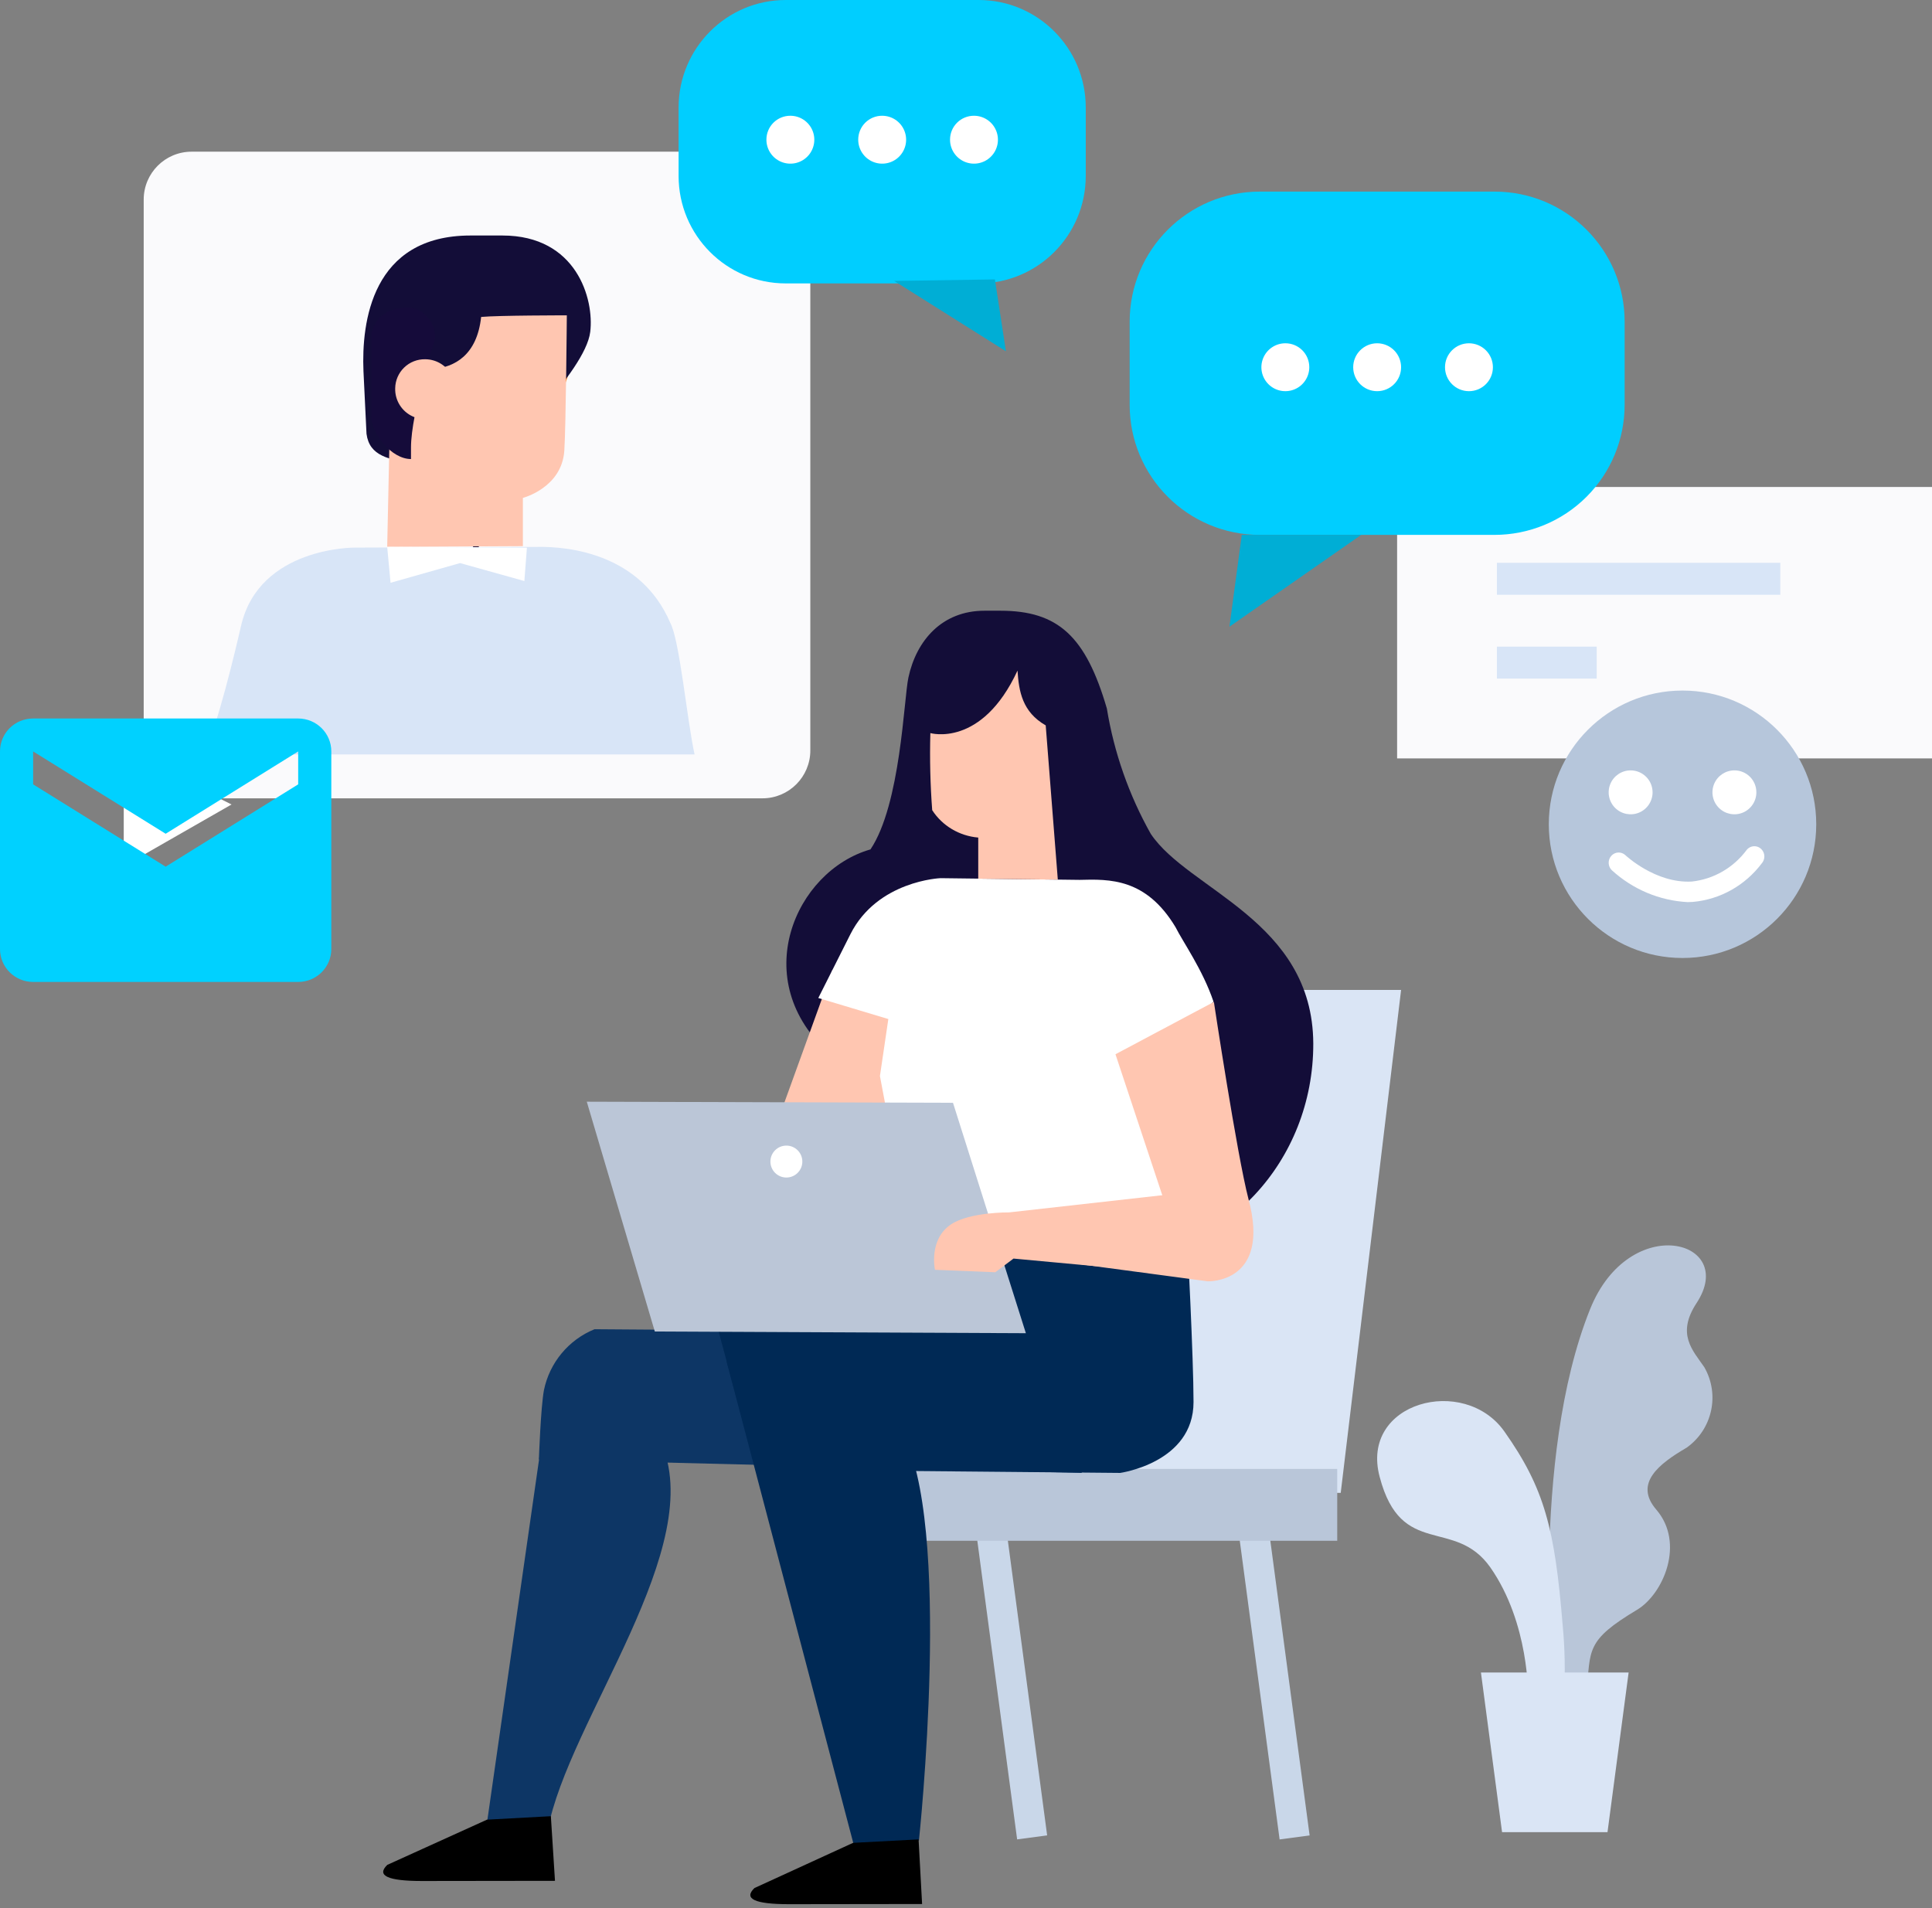 <svg xmlns="http://www.w3.org/2000/svg" xmlns:xlink="http://www.w3.org/1999/xlink" width="484px" height="478px" viewBox="0 0 484 478"><rect x="0" y="0" width="484" height="478" fill="#808080" stroke="none"/><title>em_banner_img</title><g id="em_banner_img" stroke="none" stroke-width="1" fill="none" fill-rule="evenodd"><g fill-rule="nonzero"><g id="Group-79" transform="translate(31, 0)"><polygon id="Rectangle" fill="#C9D7E9" transform="translate(288.269, 422.406) rotate(-7.59) translate(-288.269, -422.406) " points="284.473 384.154 292.059 384.154 292.065 460.658 284.479 460.658"></polygon><polygon id="Rectangle" fill="#C9D7E9" transform="translate(222.515, 422.391) rotate(-7.59) translate(-222.515, -422.391) " points="218.719 384.139 226.305 384.139 226.311 460.643 218.724 460.643"></polygon><rect id="Rectangle" fill="#FAFAFC" x="319" y="122" width="134" height="68"></rect><rect id="Rectangle" fill="#D8E5F7" x="344" y="141" width="71" height="8"></rect><rect id="Rectangle" fill="#D8E5F7" x="344" y="162" width="25" height="8"></rect><rect id="Rectangle" fill="#FAFAFC" x="5" y="38" width="167" height="162" rx="12"></rect><polygon id="Path" fill="#DAE5F5" points="304.874 374 251 374 251 248 320 248"></polygon><path d="M257.284,208.892 C251.81,199.155 248.089,188.53 246.289,177.5 C241.007,159.41 234.082,153 219.6,153 L215.632,153 C204.992,153 198.572,160.449 196.576,169.722 C195.413,175.068 194.655,201.468 187.073,212.794 C168.117,218.19 156.112,245.731 176.963,264.099 C179.718,266.633 208.581,223.942 211.386,221.991 L212.928,222.979 C203.095,233.336 197.658,247.116 197.763,261.414 C197.763,291.007 220.207,315 247.882,315 C275.557,315 298.076,291.007 298,261.414 C297.848,230.605 266.685,223.004 257.284,208.892 Z" id="Path" fill="#130D38"></path><rect id="Rectangle" fill="#B9C6D9" x="198" y="368" width="106" height="18"></rect><path d="M177.521,243 L160,291.424 L167.509,293.609 C167.509,293.609 185.03,305.338 193.265,285.17 C197.57,274.646 202,243.301 202,243.301 L177.521,243 Z" id="Path" fill="#FFC6B1"></path><path d="M105.855,353 L91,456.614 C91,456.614 102.712,460.26 106.21,458.538 C111.28,431.021 146.769,387.15 134.399,360.974 C130.469,352.823 117.617,353.835 105.855,353 Z" id="Path" fill="#0D3665"></path><path d="M240,369 L104,365.619 C104,365.619 104.456,352.627 105.267,348.254 C106.689,341.367 111.443,335.645 117.94,333 L234.095,333.839 L240,369 Z" id="Path" fill="#0D3665"></path><path d="M264,316.978 C263.45,313.084 263.196,309.154 263.239,305.222 C263.25,304.105 263.473,303.001 263.899,301.967 C264.067,298.152 264.482,294.352 265.141,290.589 C265.304,289.697 265.63,288.842 266.104,288.067 C265.876,285.905 265.825,283.728 265.952,281.558 C263.501,274.483 264.25,266.698 268.006,260.214 C268.712,258.531 269.56,256.911 270.541,255.37 L270.541,255.244 C270.794,254.538 271.073,253.857 271.377,253.15 C271.764,252.31 272.315,251.555 273,250.93 C270.287,242.907 265.394,236.071 263.468,232.236 C256.09,220 246.989,220.227 239.459,220.429 L204.625,220 C204.625,220 188.806,220.605 182.037,234.052 L174,250.022 L191.544,255.295 L189.439,269.574 L192.963,288.294 L179.932,358 L265.42,345.89 L264.127,318.644 C264.101,318.114 264.025,317.559 264,316.978 Z" id="Path" fill="#FFFFFF"></path><path d="M230.969,181.726 L234,220.363 L214.067,220.133 L214.067,209.83 C209.333,209.429 205.065,206.889 202.534,202.967 C202.048,196.542 201.893,190.096 202.072,183.655 C202.072,183.655 214.915,187.412 223.905,168 C224.239,173.21 225.112,178.37 230.969,181.726 Z" id="Path" fill="#FFC6B1"></path><path d="M158.355,368.163 L249.62,369 C249.62,369 268,366.463 268,351.244 C268,340.16 266.454,310.66 266.454,310.66 L185.836,310 L179.422,331.814 L149,333.488 L158.355,368.163 Z" id="Path" fill="#002955"></path><polygon id="Path" fill="#FFFFFF" points="238 221 221.634 247 208 221.223"></polygon><polygon id="Path" fill="#BBC6D7" points="226 334 207.743 276.276 116 276 133.042 333.574"></polygon><path d="M273.1,251 L248.444,264.115 L261.002,301.935 L239,303.511 L239,316.652 L271.543,320.998 C271.543,320.998 287.496,321.633 281.753,300.334 C278.869,289.252 273.1,251 273.1,251 Z" id="Path" fill="#FFC6B1"></path><path d="M264,299 L262.791,319 L222.903,315.301 L218.342,318.729 L203.224,318.112 C203.224,318.112 201.561,310.467 207.306,306.694 C212.043,303.612 221.769,303.735 221.769,303.735 L264,299 Z" id="Path" fill="#FFC6B1"></path><path d="M366.481,423.924 C367.491,413.281 366.152,411.036 379.11,403.294 C385.728,399.309 391.158,386.597 383.934,378.199 C378.226,371.591 384.692,366.673 391.512,362.688 C397.979,358.111 399.903,349.376 395.957,342.511 C393.078,338.299 388.885,334.239 394.038,326.42 C404.419,310.607 377.215,303.469 367.365,327.933 C352.21,365.563 358.145,424 358.145,424 L366.481,423.924 Z" id="Path" fill="#B9C6D9"></path><path d="M314.64,370.024 C309.589,351.233 335.8,344.351 345.876,358.622 C355.951,372.893 358.502,383 360.471,407.098 C361.041,413.005 361.15,418.948 360.8,424.873 L351.81,425 C351.81,425 352.189,406.717 342.341,392.649 C333.402,380.003 320.043,390.567 314.64,370.024 Z" id="Path" fill="#DAE5F5"></path><polygon id="Path" fill="#DAE5F5" points="371.707 459 345.293 459 340 419 377 419"></polygon><path d="M151,341 L182.835,462 L199.206,461.091 C199.206,461.091 207.82,380.938 194.799,358.646 C188.829,348.397 162.661,341.833 151,341 Z" id="Path" fill="#002955"></path><path d="M158,473 L182.706,461.678 L199.121,460.81 L200,477 C186.362,477.029 175.253,477.044 166.675,477.044 C158.096,477.044 155.205,475.696 158,473 Z" id="Path" fill="#000000"></path><path d="M66.031,467.19 L91,455.868 L107.001,455 L108.031,471.19 C94.392,471.22 83.284,471.234 74.705,471.234 C66.127,471.234 63.235,469.886 66.031,467.19 Z" id="Path-Copy" fill="#000000"></path><path d="M424,206.5 C424,225.002 409.002,240 390.5,240 C371.998,240 357,225.002 357,206.5 C357,187.998 371.998,173 390.5,173 C409.002,173 424,187.998 424,206.5 L424,206.5 Z" id="Path" fill="#B6C6DB"></path><path d="M383,198.476 C383.01,200.702 381.676,202.715 379.622,203.574 C377.567,204.433 375.198,203.969 373.62,202.398 C372.042,200.826 371.567,198.459 372.416,196.401 C373.266,194.343 375.273,193 377.5,193 C380.528,193 382.987,195.448 383,198.476 L383,198.476 Z" id="Path" fill="#FFFFFF"></path><path d="M409,198.476 C409.01,200.705 407.673,202.719 405.616,203.577 C403.559,204.434 401.187,203.965 399.611,202.389 C398.035,200.813 397.566,198.441 398.423,196.384 C399.281,194.327 401.295,192.99 403.524,193 C404.976,193 406.369,193.577 407.396,194.604 C408.423,195.631 409,197.024 409,198.476 Z" id="Path" fill="#FFFFFF"></path><path d="M391.802,226 C384.767,225.637 378.065,222.823 372.804,218.026 C371.788,217.063 371.727,215.438 372.667,214.398 C373.607,213.357 375.192,213.294 376.208,214.257 C376.208,214.257 383.717,221.359 392.828,220.846 C398.293,220.263 403.278,217.385 406.595,212.898 C407.176,212.201 408.075,211.876 408.955,212.043 C409.834,212.211 410.559,212.846 410.857,213.71 C411.155,214.574 410.98,215.535 410.399,216.231 C406.216,221.82 399.929,225.348 393.078,225.949 L391.802,226 Z" id="Path" fill="#FFFFFF"></path><path d="M284.62,48 L343.406,48 C361.407,48 376,62.586 376,80.579 L376,101.396 C376.007,110.045 372.572,118.342 366.453,124.458 C360.335,130.574 352.034,134.007 343.38,134 L284.594,134 C266.593,134 252,119.414 252,101.421 L252,80.604 C252,62.597 266.604,48 284.62,48 Z" id="Path" fill="#00CEFF"></path><polygon id="Path" fill="#00AED5" points="280.084 134 277 157 310 134"></polygon><path d="M297,91.974 C297.01,94.403 295.555,96.599 293.314,97.536 C291.073,98.472 288.488,97.965 286.767,96.252 C285.045,94.538 284.527,91.955 285.454,89.71 C286.382,87.465 288.571,86 291,86 C292.589,85.993 294.115,86.62 295.241,87.741 C296.367,88.862 297,90.385 297,91.974 L297,91.974 Z" id="Path" fill="#FFFFFF"></path><path d="M320,92 C320,95.314 317.314,98 314,98 C310.686,98 308,95.314 308,92 C308,88.686 310.686,86 314,86 C315.591,86 317.117,86.632 318.243,87.757 C319.368,88.883 320,90.409 320,92 L320,92 Z" id="Path" fill="#FFFFFF"></path><path d="M343,92 C343,95.314 340.314,98 337,98 C333.686,98 331,95.314 331,92 C331,88.686 333.686,86 337,86 C338.591,86 340.117,86.632 341.243,87.757 C342.368,88.883 343,90.409 343,92 Z" id="Path" fill="#FFFFFF"></path><path d="M165.82,0 L214.18,0 C228.992,0 241,12.057 241,26.929 L241,44.147 C240.958,58.99 228.963,71 214.18,71 L165.82,71 C151.008,71 139,58.943 139,44.071 L139,26.853 C139.056,12.016 151.043,0.014 165.82,0 L165.82,0 Z" id="Path" fill="#00CEFF"></path><polygon id="Path" fill="#00AED5" points="218.243 70 221 88 193 70.375"></polygon><path d="M207,34.974 C206.99,37.403 208.445,39.599 210.686,40.536 C212.927,41.472 215.512,40.965 217.233,39.252 C218.955,37.538 219.473,34.955 218.546,32.71 C217.618,30.465 215.429,29 213,29 C211.411,28.993 209.885,29.62 208.759,30.741 C207.633,31.862 207,33.385 207,34.974 L207,34.974 Z" id="Path" fill="#FFFFFF"></path><path d="M184,34.974 C183.99,37.403 185.445,39.599 187.686,40.536 C189.927,41.472 192.512,40.965 194.233,39.252 C195.955,37.538 196.473,34.955 195.546,32.71 C194.618,30.465 192.429,29 190,29 C188.411,28.993 186.885,29.62 185.759,30.741 C184.633,31.862 184,33.385 184,34.974 L184,34.974 Z" id="Path" fill="#FFFFFF"></path><path d="M161,34.974 C160.99,37.403 162.445,39.599 164.686,40.536 C166.927,41.472 169.512,40.965 171.233,39.252 C172.955,37.538 173.473,34.955 172.546,32.71 C171.618,30.465 169.429,29 167,29 C165.411,28.993 163.885,29.62 162.759,30.741 C161.633,31.862 161,33.385 161,34.974 L161,34.974 Z" id="Path" fill="#FFFFFF"></path><polygon id="Path" fill="#FA7500" points="108 104 115 82.905 115 72 108.28 74.401"></polygon><path d="M60.055,92.973 C59.548,80.818 62.085,59 86.874,59 C86.874,59 86.722,59 94.866,59 C113.464,59 117.879,74.944 116.864,83.158 C115.596,93.329 94.029,112.986 93.801,115.071 C88.726,112.071 89.031,137.067 88.904,139 L73.198,116.317 C66.348,115.071 61.578,114.308 60.816,108.688 L60.055,92.973 Z" id="Path" fill="#130D38"></path><path d="M66.985,91.088 L66,137 L99.99,136.824 L99.99,124.737 C99.99,124.737 109.737,122.224 110.369,112.925 C110.773,107.02 111,79 111,79 C111,79 93.727,79 89.535,79.402 C87.439,98.677 66.985,91.088 66.985,91.088 Z" id="Path" fill="#FFC6B1"></path><path d="M62,104.132 C62,108.535 66.981,115 71.962,115 L71.962,112.098 C71.962,103.317 77.989,84.967 77.989,84.967 C78.198,81.035 75.448,77.585 71.638,77 L71.638,77 C65.088,77 62,80.563 62,84.967 L62,104.132 Z" id="Path" fill="#150B3A"></path><path d="M68.003,97.275 C67.912,100.327 69.68,103.13 72.474,104.362 C75.268,105.594 78.53,105.009 80.722,102.883 C82.914,100.757 83.598,97.515 82.451,94.685 C81.305,91.855 78.557,90.002 75.503,90.001 C73.543,89.968 71.65,90.716 70.243,92.081 C68.836,93.446 68.03,95.315 68.003,97.275 Z" id="Path" fill="#FFC6B1"></path><path d="M143,189 C141.084,180.223 139.268,160.335 136.898,155.997 C129.535,138.843 111.683,136.812 103.261,137.013 L57.873,137.188 C57.873,137.188 33.919,136.962 29.38,156.824 C28.044,162.643 23.429,182.179 20,189 L143,189 Z" id="Path" fill="#D8E5F7"></path><polygon id="Path" fill="#FFFFFF" points="0 217 0 188 27 201.542"></polygon><polygon id="Path" fill="#FFFFFF" points="66 137 66.84 146 84.251 141.063 100.364 145.563 101 137.206"></polygon><path d="M170,291 C170,293.209 168.209,295 166,295 C163.791,295 162,293.209 162,291 C162,288.791 163.791,287 166,287 C168.209,287 170,288.791 170,291 L170,291 Z" id="Path" fill="#FFFFFF"></path></g><g id="email" transform="translate(0, 180)" fill="#00D1FF"><path d="M74.7,16.5 L41.5,37.125 L8.3,16.5 L8.3,8.25 L41.5,28.875 L74.7,8.25 M74.7,0 L8.3,0 C3.693,0 0,3.671 0,8.25 L0,57.75 C0,62.306 3.716,66 8.3,66 L74.7,66 C79.284,66 83,62.306 83,57.75 L83,8.25 C83,3.671 79.265,0 74.7,0 Z" id="Shape"></path></g></g></g></svg>